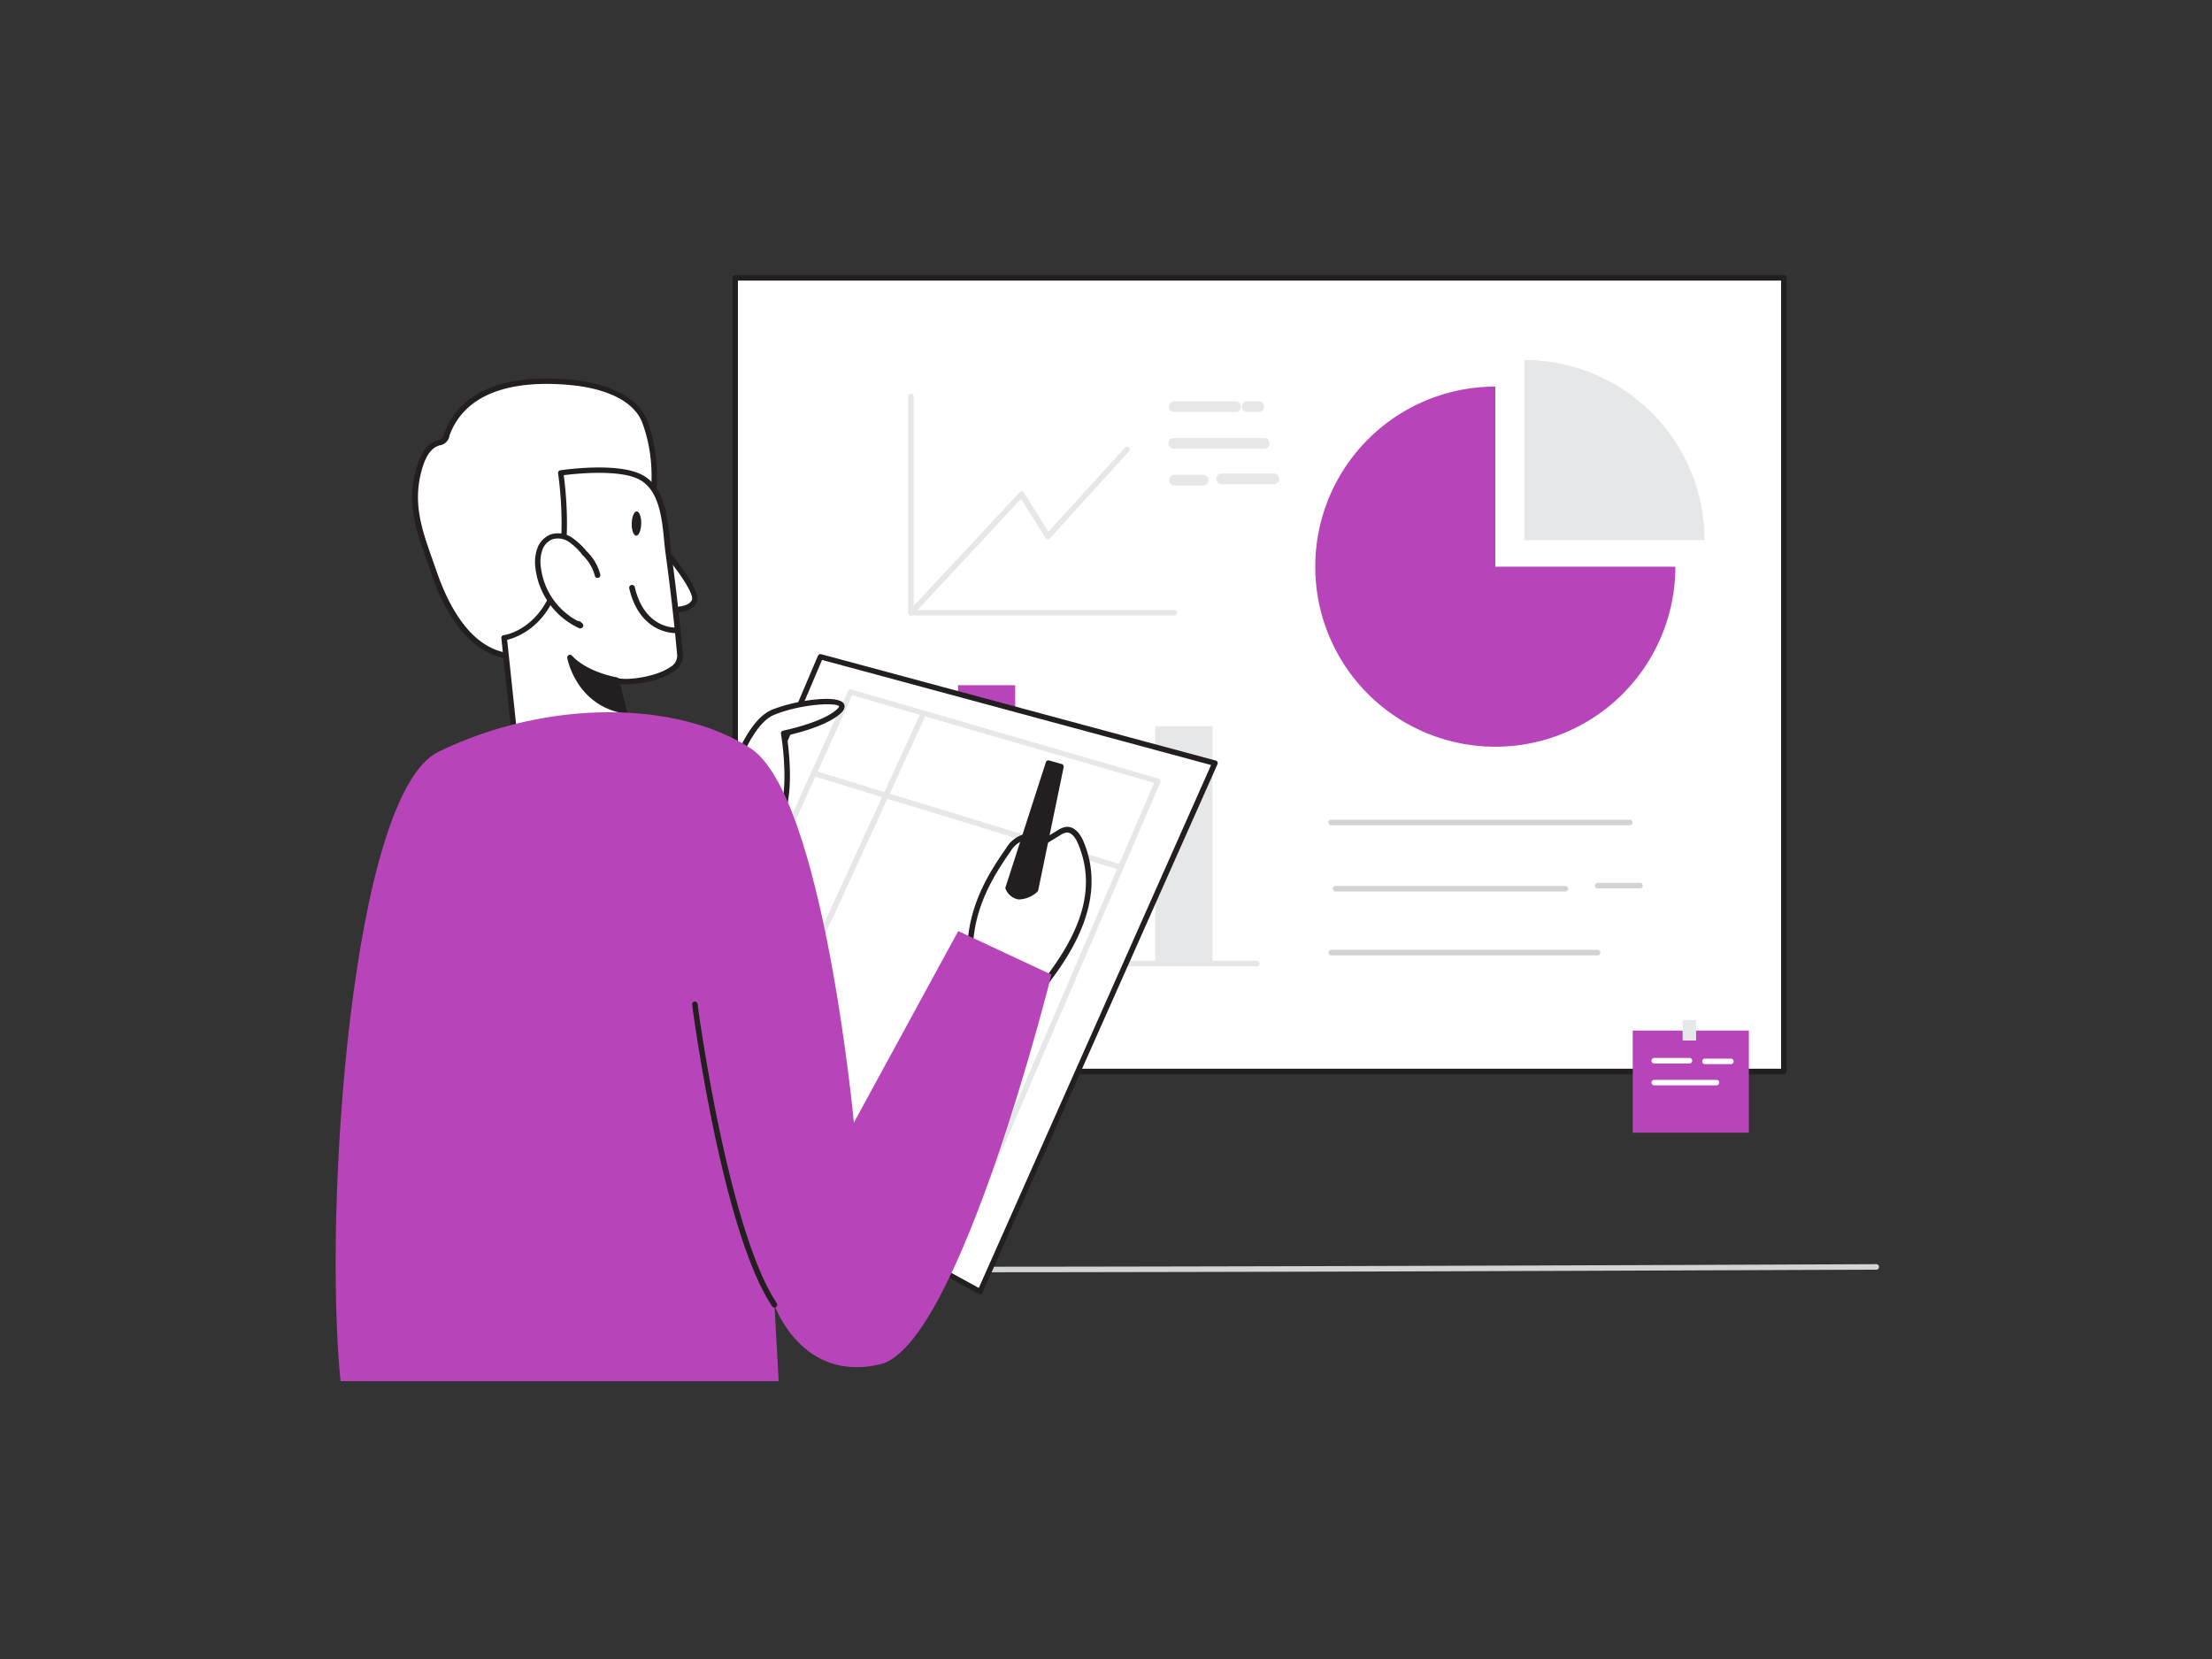 <svg xmlns="http://www.w3.org/2000/svg" viewBox="0 0 400 300"><rect x="0" y="0" width="400" height="300" fill="#333333" stroke="none"/><g id="_312_data_analytics_flatline" data-name="#312_data_analytics_flatline"><path d="M169.07,230.07c-36.45,0-64.37-.14-65.2-.56a.5.5,0,0,1,.41-.91c3.67.85,155.28.35,235,0a.5.5,0,0,1,.51.49.51.51,0,0,1-.5.51C324.08,229.64,233.34,230.07,169.07,230.07Z" fill="#d1d3d4"/><rect x="132.94" y="50.24" width="189.63" height="143.53" transform="translate(455.52 244) rotate(-180)" fill="#fff"/><path d="M322.58,194.26H132.94a.5.5,0,0,1-.5-.5V50.24a.5.5,0,0,1,.5-.5H322.58a.5.5,0,0,1,.5.5V193.76A.5.5,0,0,1,322.58,194.26Zm-189.14-1H322.08V50.74H133.44Z" fill="#231f20"/><rect x="173.24" y="123.91" width="10.34" height="50.72" fill="#b744b8"/><rect x="191.07" y="141.13" width="10.34" height="33.5" fill="#e6e7e8"/><rect x="208.91" y="131.33" width="10.34" height="43.3" fill="#e6e7e8"/><path d="M227.28,174.74H165.9a.5.5,0,0,1-.5-.5.5.5,0,0,1,.5-.5h61.38a.5.5,0,0,1,.5.5A.51.51,0,0,1,227.28,174.74Z" fill="#e6e7e8"/><polygon points="114.27 199.06 148.4 118.78 219.73 138.01 177.23 233.6 114.27 199.06" fill="#fff"/><path d="M177.23,234.1A.5.5,0,0,1,177,234L114,199.5a.5.5,0,0,1-.22-.63l34.13-80.29a.5.5,0,0,1,.59-.28l71.33,19.23a.47.47,0,0,1,.32.26.48.48,0,0,1,0,.42l-42.5,95.59a.5.5,0,0,1-.3.27A.45.45,0,0,1,177.23,234.1Zm-62.32-35.26L177,232.9l42-94.56-70.35-19Z" fill="#231f20"/><path d="M132.85,203.88a.41.41,0,0,1-.21,0,.49.49,0,0,1-.24-.66l34.15-74.44a.5.5,0,0,1,.66-.25.51.51,0,0,1,.25.67l-34.15,74.44A.52.52,0,0,1,132.85,203.88Z" fill="#e6e7e8"/><path d="M202.71,157.33l-.15,0-55.5-17a.5.5,0,0,1-.34-.63.51.51,0,0,1,.63-.33l55.5,17a.5.5,0,0,1,.34.62A.51.51,0,0,1,202.71,157.33Z" fill="#e6e7e8"/><path d="M174.12,223.78a.39.39,0,0,1-.18,0l-55-21.53a.48.48,0,0,1-.28-.28.53.53,0,0,1,0-.39l34.69-76.63a.5.5,0,0,1,.6-.27l55.56,16.13a.49.49,0,0,1,.31.27.53.53,0,0,1,0,.41l-35.29,82A.52.52,0,0,1,174.12,223.78Zm-54.29-22.31,54,21.17,34.88-81.07-54.61-15.85Z" fill="#e6e7e8"/><path d="M131.19,143.88s3.28-12.88,8.58-15.07,14.64-2.86,12-.28-10.07,4.08-10.07,4.08,2.94,16.61-3.82,18.44S131.19,143.88,131.19,143.88Z" fill="#fff"/><path d="M136.19,151.8a4.55,4.55,0,0,1-2.83-.92c-2.67-2.06-2.67-6.8-2.67-7a.49.49,0,0,1,0-.12c.14-.53,3.41-13.14,8.88-15.4,4.06-1.68,11.87-2.85,13-1.14.18.28.37.87-.45,1.68-2.34,2.3-8.14,3.73-9.85,4.11.45,2.83,2.27,16.76-4.26,18.54A7.27,7.27,0,0,1,136.19,151.8Zm-4.5-7.86c0,.53.15,4.5,2.29,6.15a4.15,4.15,0,0,0,3.78.48c6.24-1.69,3.49-17.71,3.46-17.87a.51.51,0,0,1,.39-.58c.08,0,7.33-1.5,9.82-3.94.3-.3.31-.43.31-.44-.44-.77-7-.44-11.78,1.54S131.94,143,131.69,143.94Z" fill="#231f20"/><path d="M90.87,118.41c-6.56-1.59-10.38-9-12.4-14.86-2.29-6.71-4.86-12.17-2.5-19.42.54-1.67,1.46-3.43,3.11-4a3.3,3.3,0,0,0,1.16-.47,2.41,2.41,0,0,0,.56-1.06c3.43-9.44,14.5-10.29,22.89-9.43,4.86.5,11.23,2.36,13,7.23,3.24,9,1.45,19-3.19,27.16C109.14,111.23,100.68,120.79,90.87,118.41Z" fill="#fff"/><path d="M93.89,119.27a13.66,13.66,0,0,1-3.14-.37c-6.82-1.66-10.7-9.17-12.75-15.18-.26-.77-.53-1.53-.79-2.27C75.14,95.61,73.35,90.55,75.5,84c.76-2.34,1.91-3.79,3.42-4.3l.33-.1a2,2,0,0,0,.66-.28,1.82,1.82,0,0,0,.39-.75l0-.1c3.52-9.69,14.67-10.65,23.41-9.76,3.33.35,11.31,1.77,13.41,7.56,3.07,8.52,1.9,18.57-3.22,27.58C109.48,111.63,102.11,119.27,93.89,119.27Zm4.94-49.85c-7.26,0-14.87,2-17.56,9.36l0,.1a2.11,2.11,0,0,1-1.72,1.65c-.09,0-.19,0-.28.09-1.19.4-2.13,1.63-2.79,3.66-2,6.26-.31,11.16,1.7,16.84l.8,2.27c2,5.78,5.66,13,12,14.53,8.91,2.17,17.25-6.12,22.07-14.6,5-8.75,6.12-18.5,3.15-26.74-1.9-5.26-9.43-6.58-12.58-6.9A46.65,46.65,0,0,0,98.83,69.42Z" fill="#231f20"/><path d="M119.16,98.38s7.38,8.27,6.4,10.35-5.32,1.43-5.32,1.43" fill="#fff"/><path d="M121.72,110.75a11.66,11.66,0,0,1-1.55-.1.5.5,0,0,1,.15-1c1.1.17,4.12.28,4.79-1.14.52-1.1-2.88-6-6.32-9.81a.5.5,0,0,1,0-.71.5.5,0,0,1,.7,0c1.27,1.43,7.55,8.64,6.49,10.9C125.3,110.47,123.2,110.75,121.72,110.75Z" fill="#231f20"/><path d="M116.11,86.47c4.31,2.58,4.16,9.39,4.75,13.72q1.26,9.12,2.09,18.31c.35,3.88-9.62,5.41-11.54,4.51l3.77,15-22.13-5-1.89-17.67s6.6-.91,9.36-9.33.84-20.46.84-20.46S111.91,83.94,116.11,86.47Z" fill="#fff"/><path d="M115.18,138.51h-.11l-22.13-5a.51.51,0,0,1-.39-.44l-1.89-17.67a.5.5,0,0,1,.43-.55c.26,0,6.33-1,9-9,2.69-8.21.85-20.11.83-20.23a.51.51,0,0,1,.09-.38.52.52,0,0,1,.33-.2c.43-.06,10.77-1.6,15.08,1h0c3.8,2.28,4.31,7.51,4.73,11.72.08.84.16,1.63.26,2.36.83,6.06,1.53,12.23,2.09,18.33a3.28,3.28,0,0,1-1.71,3c-2.48,1.75-7.32,2.54-9.65,2.24l3.57,14.2a.51.51,0,0,1-.13.47A.47.47,0,0,1,115.18,138.51ZM93.5,132.6l21,4.74-3.57-14.21a.5.5,0,0,1,.7-.57c1.25.58,6.89-.06,9.55-1.92a2.39,2.39,0,0,0,1.28-2.1c-.55-6.08-1.25-12.24-2.08-18.29-.11-.73-.19-1.54-.27-2.39-.39-4-.88-9-4.25-11h0c-3.49-2.1-11.81-1.2-13.92-.93.33,2.41,1.54,12.64-.94,20.2-2.42,7.39-7.67,9.18-9.29,9.57Z" fill="#231f20"/><path d="M122.14,114s-6,.33-7.87-7.7" fill="#fff"/><path d="M122.09,114.48c-.75,0-6.48-.26-8.3-8.08a.5.5,0,1,1,1-.23c1.75,7.53,7.29,7.32,7.36,7.31a.5.5,0,0,1,.52.48.49.49,0,0,1-.47.52Z" fill="#231f20"/><path d="M108.07,104a8.4,8.4,0,0,0-2.31-3.92,12.26,12.26,0,0,0-2.6-2.44,4,4,0,0,0-3.43-.52,3.75,3.75,0,0,0-2.11,2.23,7.16,7.16,0,0,0-.32,3.12,13.18,13.18,0,0,0,7.7,10.7l-.39-.31" fill="#fff"/><path d="M105,113.63a.45.45,0,0,1-.2,0,13.77,13.77,0,0,1-8-11.11,7.51,7.51,0,0,1,.36-3.35,4.19,4.19,0,0,1,2.4-2.52,4.5,4.5,0,0,1,3.86.56,13,13,0,0,1,2.72,2.54,8.82,8.82,0,0,1,2.42,4.17.5.5,0,1,1-1,.16,8,8,0,0,0-2.19-3.67A11.27,11.27,0,0,0,102.89,98a3.51,3.51,0,0,0-3-.48,3.22,3.22,0,0,0-1.82,1.94,6.55,6.55,0,0,0-.29,2.9,12.73,12.73,0,0,0,6.69,9.94.54.54,0,0,1,.44.1l.38.31a.5.5,0,0,1,.12.65A.52.52,0,0,1,105,113.63Z" fill="#231f20"/><path d="M111.41,123s-5.41-.85-8.33-4.05c0,0,1.39,8,9.71,9.57Z" fill="#231f20"/><path d="M112.79,129h-.09c-8.56-1.57-10.1-9.89-10.12-10a.51.51,0,0,1,.28-.54.49.49,0,0,1,.58.11c2.77,3,8,3.89,8,3.9a.5.5,0,0,1,.41.37l1.39,5.52a.51.51,0,0,1-.12.46A.49.49,0,0,1,112.79,129ZM104,120.5a11.39,11.39,0,0,0,8.07,7.38L111,123.45A18,18,0,0,1,104,120.5Z" fill="#231f20"/><ellipse cx="115.09" cy="94.67" rx="2.2" ry="0.86" transform="translate(17.74 207.5) rotate(-88.65)" fill="#231f20"/><path d="M185.84,181.61c6.76-8.06,14.33-18.31,9.48-29.43-.47-1.06-1.31-2.21-2.46-2.13a3.29,3.29,0,0,0-1.36.55l-4.2,2.56c.13-1.15-1.32-2-2.44-1.65a5.12,5.12,0,0,0-2.56,2.23c-4.33,6.17-7.14,12-6.89,19.63" fill="#fff"/><path d="M185.83,182.11a.51.51,0,0,1-.32-.12.49.49,0,0,1-.06-.7c7-8.35,14.1-18.16,9.41-28.91-.2-.45-.9-1.9-2-1.83a2.86,2.86,0,0,0-1.13.48l-4.2,2.56a.49.49,0,0,1-.53,0,.5.5,0,0,1-.23-.47.88.88,0,0,0-.35-.77A1.66,1.66,0,0,0,185,152a4.69,4.69,0,0,0-2.29,2c-3.69,5.25-7.06,11.22-6.8,19.32a.5.5,0,0,1-.48.52.52.52,0,0,1-.52-.48c-.27-8.4,3.2-14.55,7-19.93a5.53,5.53,0,0,1,2.84-2.44,2.69,2.69,0,0,1,2.37.56,2,2,0,0,1,.57.77l3.57-2.17a3.68,3.68,0,0,1,1.58-.63c1.16-.09,2.24.8,3,2.43,5.32,12.22-4.36,23.75-9.56,30A.5.5,0,0,1,185.83,182.11Z" fill="#231f20"/><path d="M182.3,160.5,189.56,138l2.26.64-4.57,22.25S184,164,182.3,160.5Z" fill="#231f20"/><path d="M184.52,162.63a2.28,2.28,0,0,1-.45,0,3.1,3.1,0,0,1-2.22-1.87.5.5,0,0,1,0-.38l7.27-22.53a.48.48,0,0,1,.61-.33l2.26.64a.49.49,0,0,1,.35.58L187.74,161a.52.52,0,0,1-.14.25A5.11,5.11,0,0,1,184.52,162.63Zm-1.68-2.18a2,2,0,0,0,1.4,1.16,3.67,3.67,0,0,0,2.56-1L191.24,139l-1.35-.39Z" fill="#231f20"/><path d="M173.28,168.37,154.41,203s-5.54-59.15-18.71-67.7-36.53-9-56.37.62c-15.82,7.64-20.89,82.67-17.75,113.84h79.23L140.05,236s4.88,14.12,19.15,10.7,30.93-70.46,30.93-70.46Z" fill="#b744b8"/><path d="M140.05,236.45a.51.51,0,0,1-.42-.23c-9-13.45-14.25-52.87-14.47-54.55a.5.5,0,0,1,.43-.56.51.51,0,0,1,.56.43c0,.41,5.47,40.87,14.32,54.13a.5.5,0,0,1-.14.69A.49.49,0,0,1,140.05,236.45Z" fill="#231f20"/><path d="M237.84,102.47a32.56,32.56,0,0,0,65.12,0H270.4V69.91A32.56,32.56,0,0,0,237.84,102.47Z" fill="#b744b8"/><path d="M275.66,65.1V97.67h32.57A32.57,32.57,0,0,0,275.66,65.1Z" fill="#e6e7e8"/><rect x="295.25" y="186.36" width="21" height="18.46" fill="#b744b8"/><rect x="304.27" y="184.45" width="2.44" height="3.71" fill="#e6e7e8"/><path d="M305.51,192.31h-6.37a.51.51,0,0,1-.5-.5.5.5,0,0,1,.5-.5h6.37a.5.5,0,0,1,.5.5A.51.51,0,0,1,305.51,192.31Z" fill="#fff"/><path d="M310.39,196.27H299.14a.51.51,0,0,1-.5-.5.5.5,0,0,1,.5-.5h11.25a.5.5,0,0,1,.5.5A.51.51,0,0,1,310.39,196.27Z" fill="#fff"/><path d="M313,192.43h-4.69a.5.5,0,0,1-.5-.5.5.5,0,0,1,.5-.5H313a.5.5,0,0,1,.5.5A.5.5,0,0,1,313,192.43Z" fill="#fff"/><path d="M223.45,74h-11.1a.46.46,0,0,1-.47-.46.47.47,0,0,1,.47-.46h11.1a.47.47,0,0,1,.46.46A.46.46,0,0,1,223.45,74Z" fill="#d1d3d4"/><path d="M227.63,74h-2.11a.45.45,0,0,1-.46-.46.46.46,0,0,1,.46-.46h2.11a.47.47,0,0,1,.46.46A.46.46,0,0,1,227.63,74Z" fill="#d1d3d4"/><path d="M228.62,80.63H212.25a.47.47,0,0,1-.46-.46.46.46,0,0,1,.46-.46h16.37a.45.45,0,0,1,.46.46A.46.46,0,0,1,228.62,80.63Z" fill="#d1d3d4"/><path d="M217.62,87.3h-5.31a.47.47,0,0,1,0-.93h5.31a.47.47,0,0,1,0,.93Z" fill="#d1d3d4"/><path d="M230.37,87.06h-9.46a.46.46,0,0,1-.46-.46.45.45,0,0,1,.46-.46h9.46a.46.46,0,0,1,.46.46A.47.47,0,0,1,230.37,87.06Z" fill="#d1d3d4"/><path d="M223.45,74h-11.1a.46.46,0,0,1-.47-.46.47.47,0,0,1,.47-.46h11.1a.47.47,0,0,1,.46.46A.46.46,0,0,1,223.45,74Z" fill="none" stroke="#e6e7e8" stroke-linecap="round" stroke-linejoin="round"/><path d="M227.63,74h-2.11a.45.45,0,0,1-.46-.46.46.46,0,0,1,.46-.46h2.11a.47.47,0,0,1,.46.46A.46.46,0,0,1,227.63,74Z" fill="none" stroke="#e6e7e8" stroke-linecap="round" stroke-linejoin="round"/><path d="M228.62,80.63H212.25a.47.47,0,0,1-.46-.46.46.46,0,0,1,.46-.46h16.37a.45.45,0,0,1,.46.46A.46.46,0,0,1,228.62,80.63Z" fill="none" stroke="#e6e7e8" stroke-linecap="round" stroke-linejoin="round"/><path d="M217.62,87.3h-5.31a.47.47,0,0,1,0-.93h5.31a.47.47,0,0,1,0,.93Z" fill="none" stroke="#e6e7e8" stroke-linecap="round" stroke-linejoin="round"/><path d="M230.37,87.06h-9.46a.46.46,0,0,1-.46-.46.45.45,0,0,1,.46-.46h9.46a.46.46,0,0,1,.46.46A.47.47,0,0,1,230.37,87.06Z" fill="none" stroke="#e6e7e8" stroke-linecap="round" stroke-linejoin="round"/><path d="M294.71,149.23h-54a.5.5,0,0,1,0-1h54a.5.5,0,0,1,0,1Z" fill="#d1d3d4"/><path d="M283.07,161.21H241.53a.5.5,0,0,1-.5-.5.5.5,0,0,1,.5-.5h41.54a.5.5,0,0,1,.5.5A.5.5,0,0,1,283.07,161.21Z" fill="#d1d3d4"/><path d="M288.89,172.76H240.73a.51.51,0,0,1-.5-.5.5.5,0,0,1,.5-.5h48.16a.5.5,0,0,1,.5.5A.5.5,0,0,1,288.89,172.76Z" fill="#d1d3d4"/><path d="M296.56,160.64h-7.67a.5.5,0,0,1-.5-.5.5.5,0,0,1,.5-.5h7.67a.5.5,0,0,1,.5.5A.5.5,0,0,1,296.56,160.64Z" fill="#d1d3d4"/><path d="M212.38,111.3H164.73a.5.5,0,0,1-.5-.5V71.72a.5.5,0,0,1,1,0V110.3h47.15a.5.5,0,0,1,.5.5A.5.5,0,0,1,212.38,111.3Z" fill="#e6e7e8"/><path d="M164.73,111.3a.51.51,0,0,1-.34-.14.5.5,0,0,1,0-.7l20-21.45a.51.51,0,0,1,.79.08l4.41,7.06,13.86-15.23a.49.49,0,0,1,.7,0,.5.5,0,0,1,0,.71l-14.3,15.72a.52.52,0,0,1-.42.17.49.49,0,0,1-.37-.24l-4.42-7.07-19.57,21A.54.54,0,0,1,164.73,111.3Z" fill="#e6e7e8"/></g></svg>